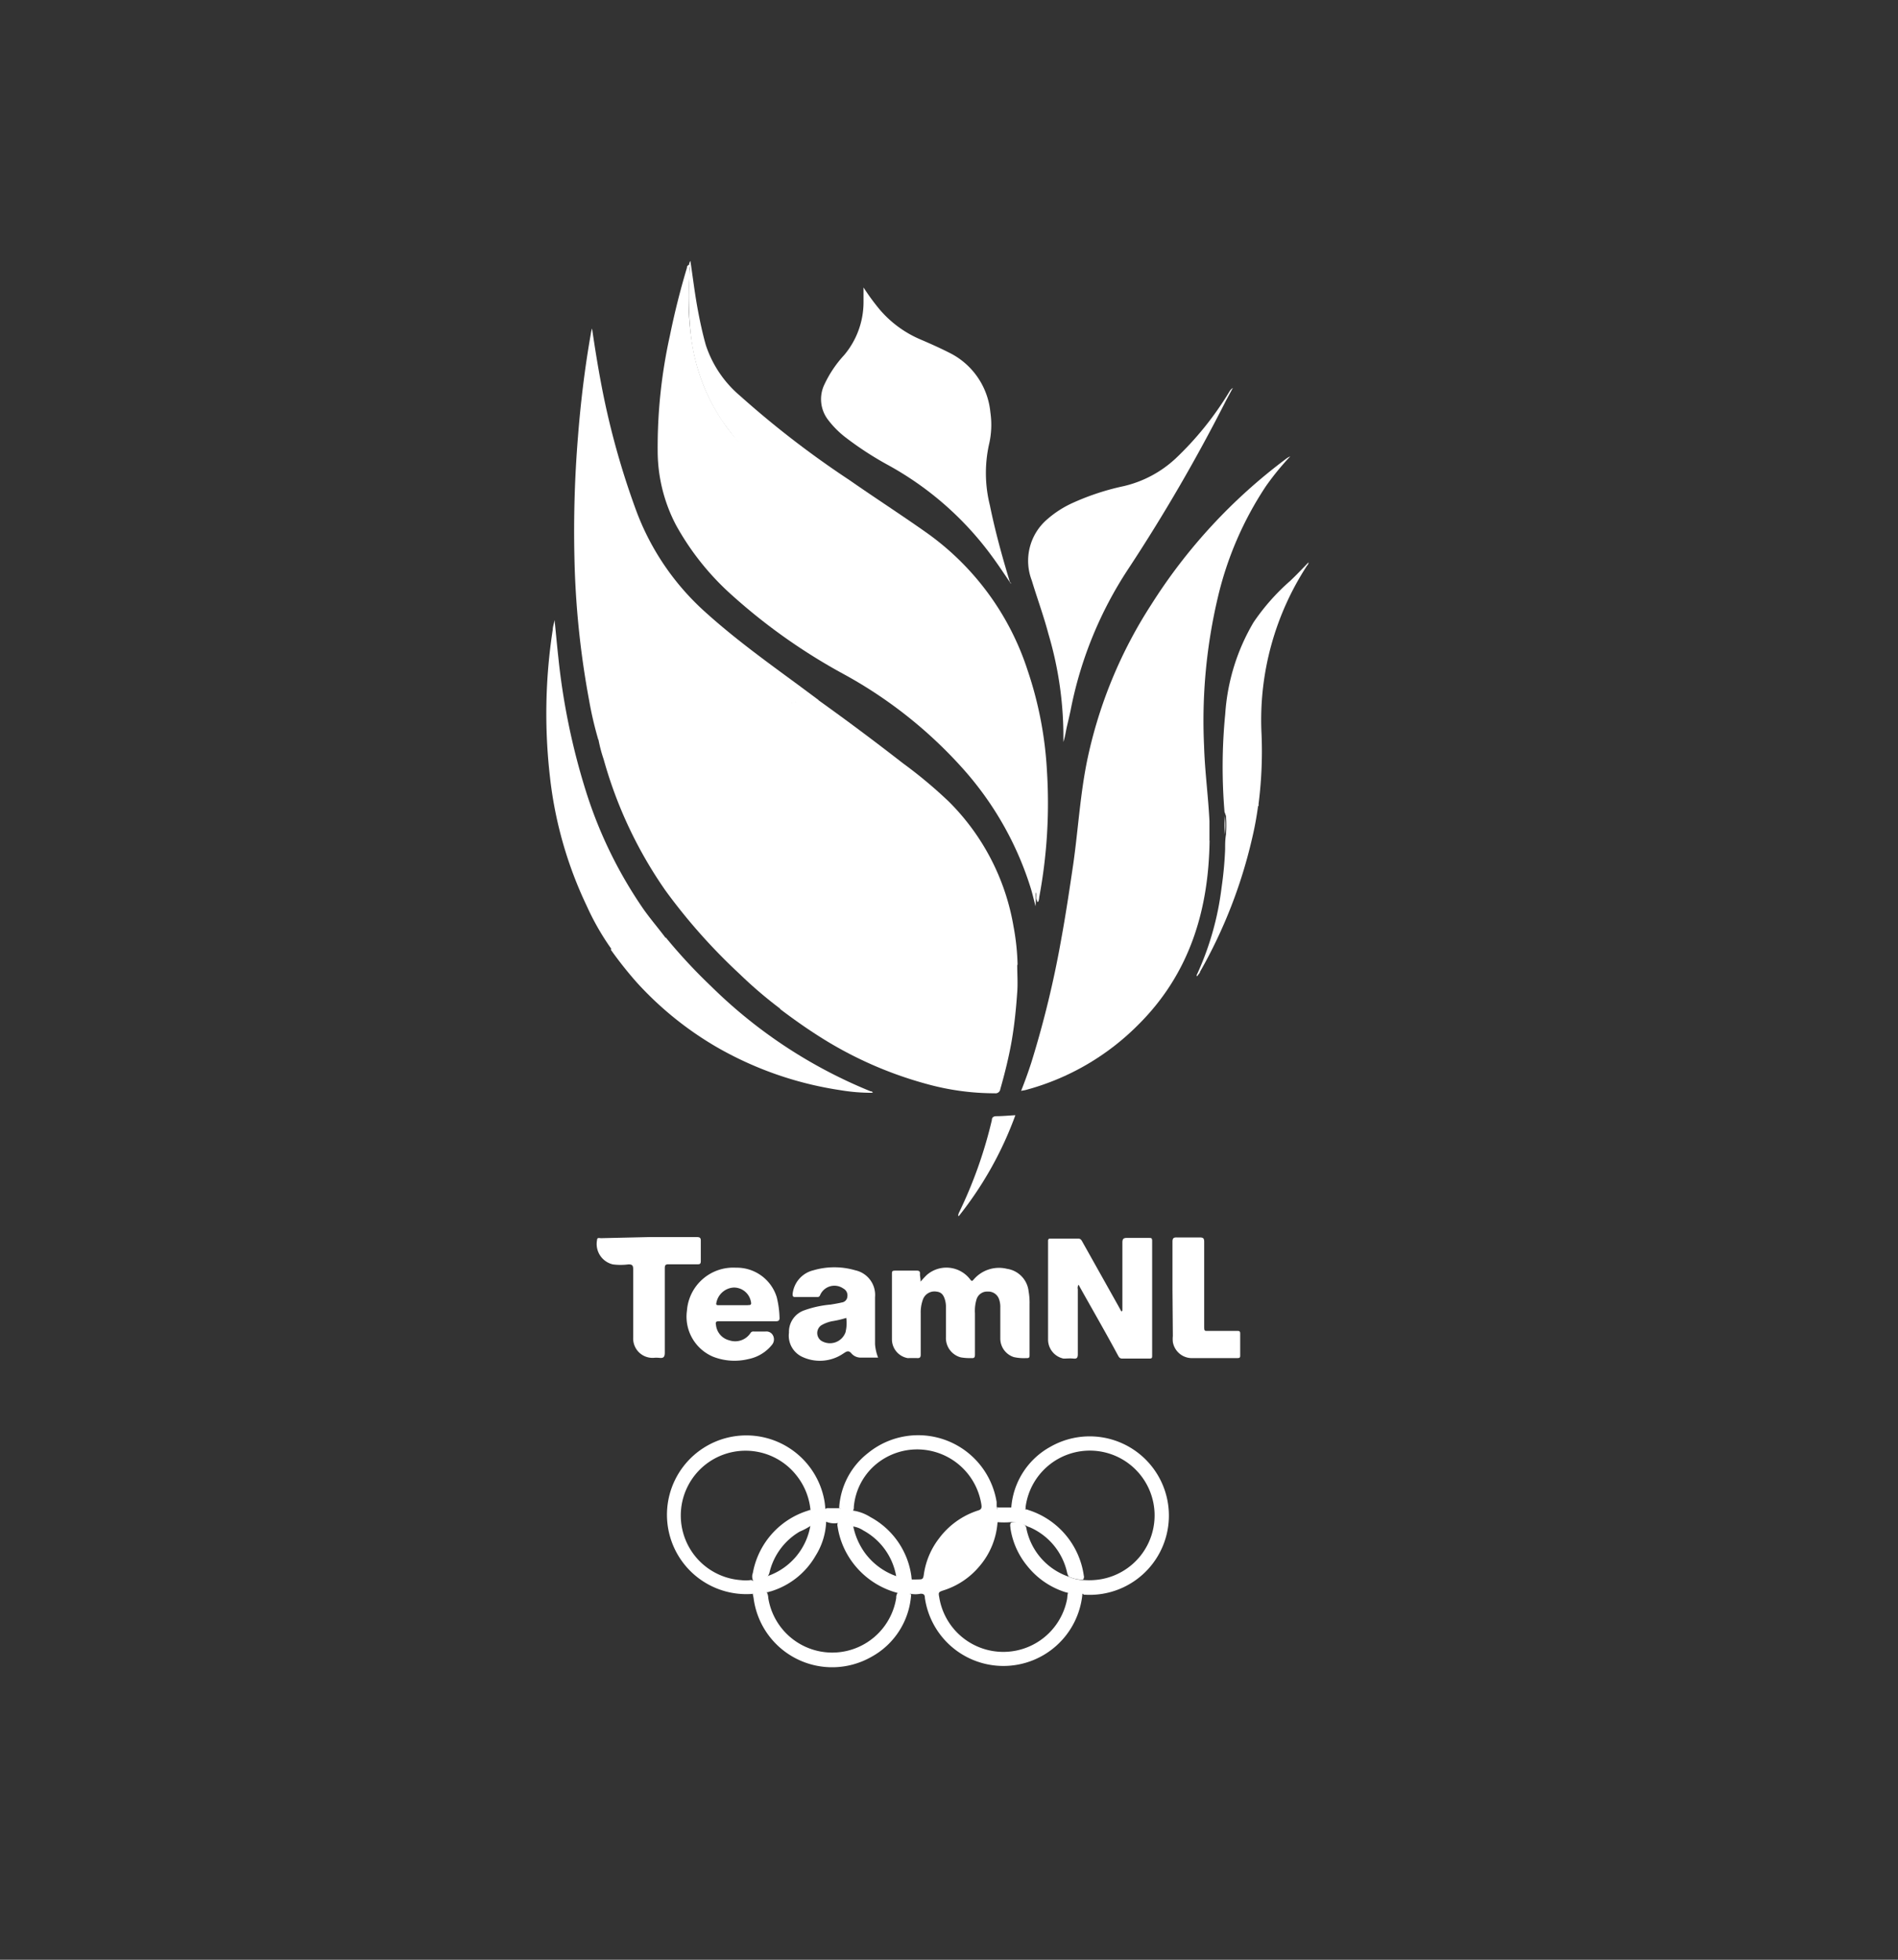 <?xml version="1.0" encoding="UTF-8"?> <svg xmlns="http://www.w3.org/2000/svg" width="155" height="160" viewBox="0 0 155 160"><rect x="0" y="0" width="155" height="160" fill="#333333" stroke="none"/><defs><style> .cls-1 { fill: #fff; } </style></defs><g id="Laag_1" data-name="Laag 1"><g id="eEymRa"><g><path class="cls-1" d="M63.67,82.32a35,35,0,0,1-3.27-2.8,47.3,47.3,0,0,1-6.06-6.82A35.16,35.16,0,0,1,49.3,62a11.84,11.84,0,0,1-.42-1.58c-.1-.22.06-.28.22-.31.43-.1.86-.16,1.28-.24,4.24-.73,8.47-1.49,12.71-2.23l2.66-.48a2.46,2.46,0,0,1,1.08,0q3.51,2.51,6.9,5.15a37.46,37.46,0,0,1,3.75,3.13,18.81,18.81,0,0,1,5.29,10.2,19.2,19.2,0,0,1,.33,3.12.57.57,0,0,1-.37.16L72.2,80.76,64.56,82.1A6.8,6.8,0,0,0,63.67,82.32Z"></path><path class="cls-1" d="M66.83,57.14s0,.07-.07.07a9.11,9.11,0,0,0-2.75.35c-1.64.25-3.27.56-4.91.85l-4,.71-4.58.79c-.49.09-1,.19-1.46.27-.15,0-.2.08-.2.21a29.31,29.31,0,0,1-.75-3.21,71.62,71.62,0,0,1-1.2-11.69,94.84,94.84,0,0,1,.29-9.83c.22-2.82.56-5.63,1.05-8.41a2.07,2.07,0,0,1,.1-.43c.23,1.57.48,3.14.78,4.7A64.53,64.53,0,0,0,52,41.81a20.91,20.91,0,0,0,5.74,8.29c2.33,2.09,4.86,3.92,7.38,5.77Z"></path><path class="cls-1" d="M87.65,70.53c.41-2.89.57-5.81,1.18-8.67A37.43,37.43,0,0,1,94,49.39a44.51,44.51,0,0,1,11-11.91,1.51,1.51,0,0,1,.37-.22,21.91,21.91,0,0,0-2,2.45,27.93,27.93,0,0,0-3.9,9A43.78,43.78,0,0,0,98.33,60.9c.06,2.05.34,4.09.44,6.14,0,.52,0,1,0,1.57a.74.74,0,0,1-.4.16c-3.35.57-6.69,1.18-10,1.76C88.12,70.57,87.88,70.7,87.65,70.53Z"></path><path class="cls-1" d="M84.57,72.86a8.75,8.75,0,0,1,0,1.13c-.14-.52-.25-1-.38-1.43a26.42,26.42,0,0,0-5.47-9.71A36.57,36.57,0,0,0,68.83,55a47.56,47.56,0,0,1-9.07-6.42,21.75,21.75,0,0,1-4.56-5.72,13.07,13.07,0,0,1-1.49-5.91,42.1,42.1,0,0,1,1-9.56q.57-2.8,1.39-5.53c0-.07,0-.14.09-.18.12.14.07.3.05.46-.21,1.38-.37,2.77-.46,4.17a38.22,38.22,0,0,0,0,4.28,22,22,0,0,0,1.24,7,16.46,16.46,0,0,0,2.77,4.62A32.6,32.6,0,0,0,66.2,48c1.82,1.27,3.73,2.37,5.64,3.49A26.81,26.81,0,0,1,76,54.55a25.48,25.48,0,0,1,5.47,7,27.8,27.8,0,0,1,3,9.51c.06.45.08.91.14,1.36A.47.47,0,0,1,84.57,72.86Z"></path><path class="cls-1" d="M84.57,72.86a28.16,28.16,0,0,0-2.69-10.31,25.28,25.28,0,0,0-9.54-10.66c-1.81-1.14-3.7-2.14-5.48-3.34a33.83,33.83,0,0,1-7.22-6.34,16.52,16.52,0,0,1-3.72-8.81A41.71,41.71,0,0,1,56.19,22c0-.12,0-.25,0-.37h0c.1,0,.12,0,.12.1a8.23,8.23,0,0,1,0,.86,22.92,22.92,0,0,0,.23,5.55,15.54,15.54,0,0,0,3.51,7.61,44.75,44.75,0,0,0,6.48,6.06C69,43.73,71.5,45.4,74,47.14a24.73,24.73,0,0,1,3.84,3.39,25.82,25.82,0,0,1,3.5,4.76,26.82,26.82,0,0,1,2.56,6.22,32.32,32.32,0,0,1,1,5.44A33.16,33.16,0,0,1,85,71.29a8.18,8.18,0,0,1-.29,2.25C84.54,73.33,84.7,73.07,84.57,72.86Z"></path><path class="cls-1" d="M87.65,70.53l2.61-.44,4.21-.73,3.64-.65.67-.1c-.07,5.73-1.65,10.88-5.77,15A20.38,20.38,0,0,1,83.73,89l-.34.06c.31-.78.58-1.53.83-2.3A82,82,0,0,0,86.68,76.6C87.05,74.58,87.35,72.56,87.65,70.53Z"></path><path class="cls-1" d="M82.57,47.68c-.51-.75-1-1.5-1.53-2.22a26,26,0,0,0-8.57-7.52,26.81,26.81,0,0,1-3.38-2.2,7.58,7.58,0,0,1-1.47-1.47,2.76,2.76,0,0,1-.28-2.91A9.34,9.34,0,0,1,68.93,29a6.71,6.71,0,0,0,1.59-4.34c0-.37,0-.74,0-1.19a18.4,18.4,0,0,0,1.31,1.79,9,9,0,0,0,3.26,2.42c.82.35,1.63.71,2.42,1.11a6.07,6.07,0,0,1,3.37,4.88,7,7,0,0,1-.12,2.65,10.85,10.85,0,0,0,.08,4.94c.43,2.11,1,4.18,1.63,6.25C82.54,47.55,82.55,47.61,82.57,47.68Z"></path><path class="cls-1" d="M84.68,73.54a30.68,30.68,0,0,0,0-7.23,28.84,28.84,0,0,0-2.5-9.11,25.5,25.5,0,0,0-9.09-10.56,88.15,88.15,0,0,1-9.37-7A29.85,29.85,0,0,1,59,34.41a15.77,15.77,0,0,1-2.61-7.31,29,29,0,0,1-.07-5,.68.68,0,0,0-.05-.42.69.69,0,0,1,.11-.38c.19,1.26.34,2.51.56,3.74.19,1.05.41,2.1.7,3.13a9.17,9.17,0,0,0,2.79,4.14,77.38,77.38,0,0,0,8.93,6.88c2.08,1.45,4.22,2.83,6.29,4.29a22.14,22.14,0,0,1,8.26,11.22,30.67,30.67,0,0,1,1.59,8.26,41.66,41.66,0,0,1-.63,10.28,1.35,1.35,0,0,1-.07.36C84.68,73.69,84.7,73.55,84.68,73.54Z"></path><path class="cls-1" d="M63.67,82.32c.26-.35.68-.28,1-.35,1.23-.23,2.47-.42,3.7-.64,1.52-.26,3-.54,4.55-.81l6.48-1.15,3.67-.63c0,.77.06,1.53,0,2.29-.09,1.3-.22,2.6-.44,3.89s-.57,2.71-.94,4a.39.39,0,0,1-.44.34,20.83,20.83,0,0,1-5.5-.74,31.84,31.84,0,0,1-9-4c-1-.64-2-1.35-2.94-2.06A.58.58,0,0,1,63.67,82.32Z"></path><path class="cls-1" d="M86.84,60.58a29.47,29.47,0,0,0-1.22-8.82c-.39-1.48-.92-2.91-1.36-4.37a4.46,4.46,0,0,1,1.27-5,8.41,8.41,0,0,1,2.16-1.37,20.27,20.27,0,0,1,4.08-1.33A9.32,9.32,0,0,0,96,37.44a26,26,0,0,0,4.4-5.47.88.88,0,0,1,.28-.3l-.54,1a141.35,141.35,0,0,1-8,13.78A32,32,0,0,0,87.43,58c-.09.42-.19.85-.29,1.27S87,60.08,86.84,60.58Z"></path><path class="cls-1" d="M49.91,77.45a20.81,20.81,0,0,1-2-3.5,32.84,32.84,0,0,1-3-10.54,45.07,45.07,0,0,1,.23-12c0-.23.09-.46.15-.79.11,1.1.2,2.09.31,3.09A55.47,55.47,0,0,0,47.85,64.6a35.83,35.83,0,0,0,4.66,9.57c.58.83,1.23,1.58,1.83,2.38-.06.13-.19.15-.31.17-1.34.27-2.69.47-4,.74Z"></path><path class="cls-1" d="M68.53,123.11a6.12,6.12,0,0,1,2.36-4.48,6.49,6.49,0,0,1,10.5,4c0,.14,0,.27,0,.41a1.91,1.91,0,0,1,.07,1.29A6.18,6.18,0,0,1,80,127.86a6.3,6.3,0,0,1-3,2c-.35.12-.37.16-.3.53a5.3,5.3,0,0,0,10.43.23c.06-.25,0-.53.2-.74a1.44,1.44,0,0,1,1.07.21,6.48,6.48,0,0,1-12.87.37c0-.24-.08-.35-.36-.34a2.06,2.06,0,0,1-.82,0c-.36.16-.71,0-1.06-.07a6.71,6.71,0,0,1-4.15-3.24,6.53,6.53,0,0,1-.74-2.19.41.41,0,0,1,.08-.38,1.13,1.13,0,0,1,1.19.32,5.63,5.63,0,0,0,.93,2.18,5.39,5.39,0,0,0,2.56,1.93,5.77,5.77,0,0,0,1.23.28,5.07,5.07,0,0,0,.55,0c.4,0,.45,0,.51-.44a6.24,6.24,0,0,1,1.23-2.9,6.42,6.42,0,0,1,3.2-2.29c.26-.08.3-.2.27-.44a5.31,5.31,0,0,0-4.65-4.51,5.25,5.25,0,0,0-4.26,1.45A5.12,5.12,0,0,0,69.73,123c0,.13,0,.28-.12.38A1.78,1.78,0,0,1,68.53,123.11Z"></path><path class="cls-1" d="M49.91,77.45a4.32,4.32,0,0,1,1.47-.34c1-.21,2-.38,3-.56a44,44,0,0,0,3.72,4,39.9,39.9,0,0,0,13,8.55c.06,0,.14,0,.17.12A15.54,15.54,0,0,1,68.59,89a28.71,28.71,0,0,1-10.11-3.54A27.44,27.44,0,0,1,52,80.21a32,32,0,0,1-2.11-2.66A.31.31,0,0,1,49.91,77.45Z"></path><path class="cls-1" d="M91.66,107c0-1.84,0-3.69,0-5.54,0-.31.08-.4.4-.39.59,0,1.18,0,1.77,0,.19,0,.26,0,.26.25v9.34c0,.2,0,.26-.25.26-.73,0-1.46,0-2.19,0-.2,0-.27-.11-.35-.26-1-1.86-2.07-3.71-3.11-5.57a2.19,2.19,0,0,0-.11-.2.48.48,0,0,0-.06.36q0,2.66,0,5.31c0,.28-.07.39-.35.36s-.56,0-.82,0a1.59,1.59,0,0,1-1.26-1.55c0-2.67,0-5.34,0-8,0-.17,0-.25.22-.25.74,0,1.48,0,2.22,0,.21,0,.28.11.36.26l3,5.35.19.35Z"></path><path class="cls-1" d="M75.18,104.64a7.29,7.29,0,0,1,.51-.55,2.44,2.44,0,0,1,3.55.38c.15.2.2.06.27,0a2.72,2.72,0,0,1,2.72-.88A2.08,2.08,0,0,1,84,105.42a5.41,5.41,0,0,1,.08,1.06c0,1.37,0,2.74,0,4.11,0,.21,0,.31-.28.29a3.78,3.78,0,0,1-1-.08,1.59,1.59,0,0,1-1.11-1.52c0-.84,0-1.69,0-2.53a1.88,1.88,0,0,0-.1-.67.92.92,0,0,0-.92-.63.9.9,0,0,0-.92.63,3.24,3.24,0,0,0-.13,1.15c0,1.12,0,2.24,0,3.36,0,.22-.05.31-.28.29a4.34,4.34,0,0,1-.88-.06,1.63,1.63,0,0,1-1.21-1.66c0-.81,0-1.62,0-2.43a2,2,0,0,0-.06-.54c-.13-.5-.33-.7-.73-.74a1,1,0,0,0-1.08.62,3.09,3.09,0,0,0-.19,1.17c0,1.12,0,2.24,0,3.35,0,.23-.07.3-.29.29s-.53,0-.78,0a1.56,1.56,0,0,1-1.28-1.52c0-1.78,0-3.56,0-5.34,0-.2,0-.28.26-.28.59,0,1.19,0,1.78,0,.2,0,.26.08.25.26S75.18,104.37,75.18,104.64Z"></path><path class="cls-1" d="M100,66.28a44.09,44.09,0,0,1,.06-8,16.88,16.88,0,0,1,2.31-7.47,17.66,17.66,0,0,1,3-3.39c.51-.48,1-1,1.49-1.51a.38.38,0,0,1-.12.27,23.08,23.08,0,0,0-3.73,13.46,34,34,0,0,1-.23,6,1.42,1.42,0,0,1,0,.16,1.43,1.43,0,0,1-.58.16c-.57.12-1.15.2-1.73.31A.64.64,0,0,1,100,66.28Z"></path><path class="cls-1" d="M61.48,130.13a6.48,6.48,0,1,1,5.85-7.58,6.54,6.54,0,0,1,.08.89c.24.22,0,.48.06.73a5.62,5.62,0,0,1-.86,2.84,6.35,6.35,0,0,1-3.68,2.92c-.13,0-.27.15-.41,0a2.07,2.07,0,0,1,.06-1.13.34.34,0,0,1,.21-.16,5.3,5.3,0,0,0,3.41-4.21,6,6,0,0,0,0-1,5.33,5.33,0,0,0-1.18-3,5.29,5.29,0,1,0-4.48,8.58,2.82,2.82,0,0,0,.71,0,.21.21,0,0,1,.26.13A1.65,1.65,0,0,1,61.48,130.13Z"></path><path class="cls-1" d="M88.46,130.13,87.38,130c-.12.12-.24,0-.35,0a6.47,6.47,0,0,1-3.14-2.15,6.32,6.32,0,0,1-1.37-3.06c0-.16-.08-.34.06-.48a1.46,1.46,0,0,1,1.08.17.53.53,0,0,1,.17.36,5.26,5.26,0,0,0,3.48,3.9,3,3,0,0,0,1.18.26,5.87,5.87,0,0,0,1.39-.06,5.29,5.29,0,1,0-6.12-5.94c0,.15,0,.33-.18.42a1.74,1.74,0,0,1-1-.25,6.19,6.19,0,0,1,3.22-5.06,6.47,6.47,0,1,1,2.68,12.08Z"></path><path class="cls-1" d="M71.46,109.74c0-1.27,0-2.55,0-3.83a2.06,2.06,0,0,0-1.62-2.2,6.09,6.09,0,0,0-3.41,0,2.23,2.23,0,0,0-1.7,1.93c0,.14,0,.26.19.25.6,0,1.21,0,1.81,0a.21.21,0,0,0,.24-.14,1.27,1.27,0,0,1,1.9-.55.63.63,0,0,1,.33.66.52.52,0,0,1-.46.48c-.29.07-.6.12-.9.17a8.57,8.57,0,0,0-2.19.48,1.86,1.86,0,0,0-1.22,1.81,1.91,1.91,0,0,0,1.13,2,3.39,3.39,0,0,0,3.29-.28c.28-.18.44-.32.7,0a1,1,0,0,0,.71.32c.47,0,1,0,1.45,0A3.73,3.73,0,0,1,71.46,109.74Zm-2.4-1a1.35,1.35,0,0,1-2,.72.77.77,0,0,1,0-1.25,2.83,2.83,0,0,1,.89-.34,8.1,8.1,0,0,0,1.16-.27A3.1,3.1,0,0,1,69.06,108.72Z"></path><path class="cls-1" d="M63.66,107.56a7.72,7.72,0,0,0-.23-1.66,3.41,3.41,0,0,0-3.33-2.4,3.79,3.79,0,0,0-4,3.5,3.55,3.55,0,0,0,2.14,3.77,4.8,4.8,0,0,0,2.88.19,3.29,3.29,0,0,0,1.92-1.16.69.69,0,0,0,.1-.74.6.6,0,0,0-.62-.35h-.95a.27.27,0,0,0-.29.14,1.5,1.5,0,0,1-1.72.58,1.44,1.44,0,0,1-1.09-1.26c-.05-.22,0-.3.25-.3.76,0,1.52,0,2.29,0h2.29C63.58,107.89,63.68,107.8,63.66,107.56Zm-2.57-1c-.4,0-.79,0-1.19,0H58.67c-.11,0-.21,0-.17-.18a1.53,1.53,0,0,1,1.41-1.26,1.41,1.41,0,0,1,1.41,1.14C61.37,106.47,61.35,106.57,61.09,106.55Z"></path><path class="cls-1" d="M53,101c1.3,0,2.6,0,3.9,0,.28,0,.34.08.33.35,0,.53,0,1.07,0,1.6,0,.21-.05.28-.27.27-.78,0-1.57,0-2.36,0-.26,0-.31.08-.31.33,0,2.29,0,4.58,0,6.88,0,.37-.11.47-.45.43a2.57,2.57,0,0,0-.48,0,1.58,1.58,0,0,1-1.65-1.66c0-1.86,0-3.72,0-5.57,0-.31-.08-.41-.4-.4a4.85,4.85,0,0,1-1.26,0,1.71,1.71,0,0,1-1.29-2c0-.22.21-.14.32-.14Z"></path><path class="cls-1" d="M95.75,105.31c0-1.32,0-2.63,0-3.94,0-.27.09-.35.35-.34.63,0,1.25,0,1.88,0,.28,0,.36.07.36.36q0,3.42,0,6.84c0,.49,0,.43.45.43H101c.19,0,.29,0,.28.25q0,.86,0,1.71c0,.19,0,.26-.24.26H97.26a1.58,1.58,0,0,1-1.48-1.32,2.58,2.58,0,0,1,0-.48Z"></path><path class="cls-1" d="M62.66,128.76a3.36,3.36,0,0,0-.07,1.18,1.11,1.11,0,0,1,.15.52,5.29,5.29,0,0,0,10.45,0,.66.66,0,0,1,.14-.45l1.08.15a6.26,6.26,0,0,1-3.26,5.12,6.47,6.47,0,0,1-9.61-4.82l-.06-.3V129a.8.8,0,0,1,0-.57A6.55,6.55,0,0,1,66,123.33a.38.38,0,0,1,.36,0,3.13,3.13,0,0,1-.06,1.18,5.82,5.82,0,0,1-1,.54,5.29,5.29,0,0,0-2.47,3.38A1.3,1.3,0,0,1,62.66,128.76Z"></path><path class="cls-1" d="M100,66.28a25.72,25.72,0,0,1,2.74-.47,26.29,26.29,0,0,1-.49,2.65A40.17,40.17,0,0,1,98,79.34c0,.1-.12.19-.18.29a.21.21,0,0,1-.06.08.13.13,0,0,1,0-.17,23.89,23.89,0,0,0,2-7.08,29.71,29.71,0,0,0,.29-3.11c0-.41,0-.82.07-1.22a10.87,10.87,0,0,0,0-1.51Z"></path><path class="cls-1" d="M83.68,124.5a3.18,3.18,0,0,0-1.1-.23,6.44,6.44,0,0,1-1.16,0,4.72,4.72,0,0,0,0-1.3c0,.09.08.11.18.11l1,0,1,.2a.4.4,0,0,1,.37,0,6.58,6.58,0,0,1,4.54,5.37.34.34,0,0,1-.07.32,2.61,2.61,0,0,1-1.16-.25,1,1,0,0,1-.14-.35,5.28,5.28,0,0,0-3.05-3.68A1.76,1.76,0,0,1,83.68,124.5Z"></path><path class="cls-1" d="M67.38,124.2c0-.26.11-.51,0-.76s.08-.32.31-.31.54,0,.81,0l1.08.19a3.61,3.61,0,0,1,1.5.54,6.48,6.48,0,0,1,3.35,4.85c0,.12.05.23,0,.33a2.9,2.9,0,0,1-1.23-.27,5.28,5.28,0,0,0-2.7-3.82,2.07,2.07,0,0,0-.82-.32c-.2-.29-.53-.23-.81-.31a1.76,1.76,0,0,0-.33,0A1.71,1.71,0,0,1,67.38,124.2Z"></path><path class="cls-1" d="M82.92,91.05a29.22,29.22,0,0,1-4.63,8.25c-.08-.11,0-.17,0-.24A36.34,36.34,0,0,0,81,91.45c0-.22.13-.32.37-.32C81.85,91.13,82.35,91.08,82.92,91.05Z"></path><path class="cls-1" d="M100,66.62a4.26,4.26,0,0,1,0,1.51Z"></path></g></g></g></svg> 